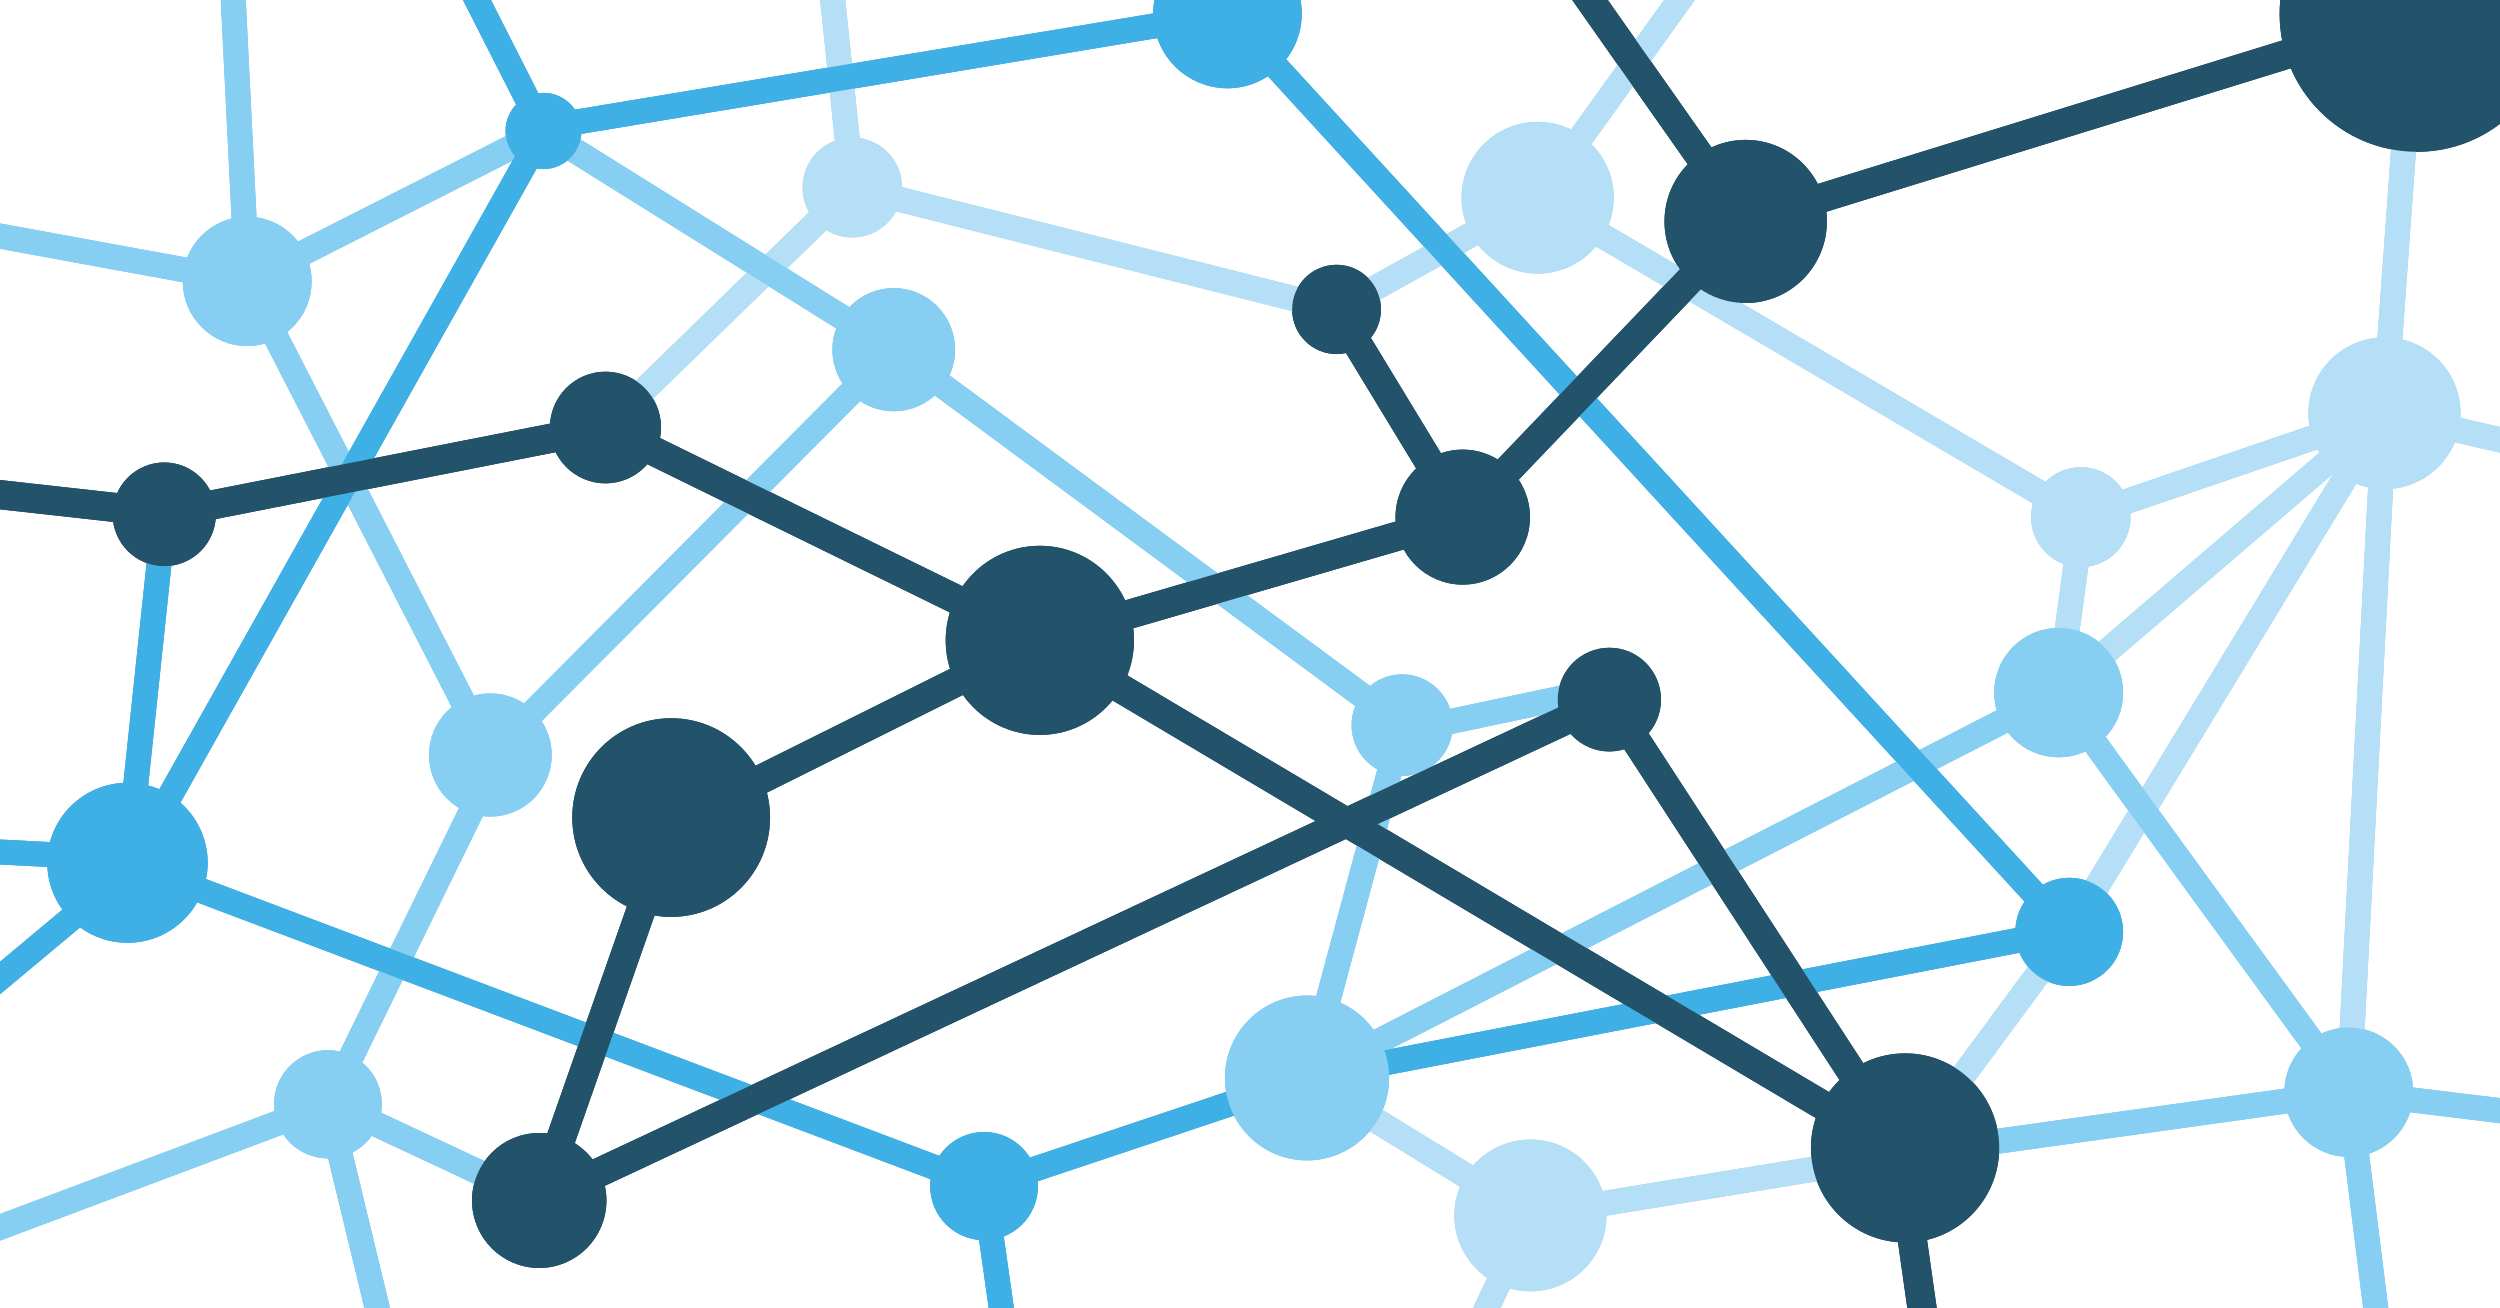 <?xml version="1.0" encoding="UTF-8"?>
<svg xmlns="http://www.w3.org/2000/svg" xmlns:xlink="http://www.w3.org/1999/xlink" id="Layer_1" data-name="Layer 1" viewBox="0 0 1200 628">
  <defs>
    <style>
      .cls-1, .cls-2, .cls-3, .cls-4, .cls-5, .cls-6, .cls-7, .cls-8, .cls-9, .cls-10, .cls-11, .cls-12, .cls-13, .cls-14, .cls-15, .cls-16, .cls-17, .cls-18, .cls-19, .cls-20, .cls-21, .cls-22, .cls-23, .cls-24 {
        stroke-miterlimit: 10;
      }

      .cls-1, .cls-3, .cls-4, .cls-7, .cls-18 {
        fill: #23536b;
      }

      .cls-1, .cls-3, .cls-4, .cls-7, .cls-18, .cls-24 {
        stroke: #23536b;
      }

      .cls-1, .cls-11 {
        stroke-width: 8.94px;
      }

      .cls-2, .cls-3 {
        stroke-width: 4.22px;
      }

      .cls-2, .cls-25, .cls-11, .cls-16, .cls-21, .cls-23 {
        fill: #0d3b4c;
      }

      .cls-2, .cls-11, .cls-13, .cls-16, .cls-21, .cls-23 {
        stroke: #0d3b4c;
      }

      .cls-26 {
        fill: #99d0e3;
        opacity: .5;
      }

      .cls-26, .cls-27, .cls-25 {
        stroke-width: 0px;
      }

      .cls-4, .cls-23 {
        stroke-width: 9.39px;
      }

      .cls-5 {
        fill: #86cff3;
      }

      .cls-5, .cls-8, .cls-10, .cls-12, .cls-14, .cls-28, .cls-15, .cls-17, .cls-29, .cls-19, .cls-20, .cls-22 {
        stroke-width: 12px;
      }

      .cls-5, .cls-12, .cls-28 {
        stroke: #86cff3;
      }

      .cls-6 {
        fill: #b5dff7;
      }

      .cls-6, .cls-9 {
        stroke-width: 8px;
      }

      .cls-6, .cls-17 {
        stroke: #b5dff7;
      }

      .cls-7, .cls-16 {
        stroke-width: 6.38px;
      }

      .cls-27, .cls-10, .cls-12, .cls-13, .cls-14, .cls-28, .cls-17, .cls-29, .cls-19, .cls-22, .cls-24 {
        fill: none;
      }

      .cls-30 {
        clip-path: url(#clippath-1);
      }

      .cls-8 {
        fill: #74c2e6;
      }

      .cls-8, .cls-14, .cls-29 {
        stroke: #74c2e6;
      }

      .cls-9 {
        fill: #92cde2;
      }

      .cls-9, .cls-22 {
        stroke: #92cde2;
      }

      .cls-10, .cls-20 {
        stroke: #349ccb;
      }

      .cls-13, .cls-24 {
        stroke-width: 14px;
      }

      .cls-31 {
        clip-path: url(#clippath);
      }

      .cls-28, .cls-29 {
        stroke-linecap: round;
        stroke-linejoin: round;
      }

      .cls-15 {
        fill: #3fb0e5;
      }

      .cls-15, .cls-19 {
        stroke: #3fb0e5;
      }

      .cls-18, .cls-21 {
        stroke-width: 5.28px;
      }

      .cls-20 {
        fill: #349ccb;
      }
    </style>
    <clipPath id="clippath">
      <rect class="cls-27" x="0" y="-692.63" width="1200" height="628"></rect>
    </clipPath>
    <clipPath id="clippath-1">
      <rect class="cls-27" width="1200" height="628"></rect>
    </clipPath>
  </defs>
  <g class="cls-31">
    <path class="cls-26" d="m562.31-69.34l134.88,118.45c12.32,10.82,29.51,10.82,41.83,0l467.4-410.48c12.32-10.82,29.51-10.82,41.83,0l113.96,100.08c12.32,10.82,29.51,10.82,41.83,0l358.27-314.64V99.3H562.31V-69.34Z"></path>
    <path class="cls-25" d="m1042.86-43.57l205.44,182.25,115.98-91.9-205.44-182.25c-2.29-2.03-6.11-2.12-8.54-.2l-107.2,84.94c-2.42,1.92-2.53,5.13-.24,7.16Z"></path>
  </g>
  <g class="cls-30">
    <g>
      <line class="cls-22" x1="1144.56" y1="198.37" x2="1160.2" y2="-17.92"></line>
      <line class="cls-22" x1="409.12" y1="90" x2="395.68" y2="-38.31"></line>
      <polyline class="cls-22" points="409.12 90 641.55 148.52 738.06 94.9 998.79 248.22 1144.56 198.37 988.15 332.44 998.79 254"></polyline>
      <polyline class="cls-22" points="627.37 517.43 734.61 583.41 914.44 554 993.22 447.31 1144.56 198.37"></polyline>
      <line class="cls-22" x1="409.12" y1="90" x2="290.63" y2="205.21"></line>
      <line class="cls-22" x1="1144.56" y1="198.37" x2="1285.41" y2="230.78"></line>
      <line class="cls-22" x1="1144.56" y1="198.37" x2="1127.43" y2="524.27"></line>
      <ellipse class="cls-9" cx="998.79" cy="248.22" rx="19.88" ry="19.98"></ellipse>
      <ellipse class="cls-9" cx="1144.56" cy="198.37" rx="32.51" ry="32.41"></ellipse>
      <ellipse class="cls-9" cx="734.61" cy="583.41" rx="32.51" ry="32.41"></ellipse>
      <ellipse class="cls-9" cx="738.06" cy="94.9" rx="32.51" ry="32.41"></ellipse>
      <ellipse class="cls-9" cx="409.12" cy="90" rx="19.88" ry="19.98"></ellipse>
      <line class="cls-22" x1="738.06" y1="94.9" x2="834.95" y2="-40.16"></line>
      <line class="cls-22" x1="734.61" y1="583.41" x2="680.49" y2="698.31"></line>
      <line class="cls-29" x1="157.41" y1="530.06" x2="235.37" y2="370.72"></line>
      <polyline class="cls-29" points="118.65 135.05 235.37 362.4 429 167.84 673.03 348.07 627.37 517.43 988.15 332.44"></polyline>
      <polyline class="cls-29" points="429 167.84 260.88 62.86 118.65 135.05"></polyline>
      <line class="cls-29" x1="118.65" y1="135.05" x2="-18.38" y2="109.98"></line>
      <line class="cls-29" x1="118.65" y1="135.05" x2="109.62" y2="-47.54"></line>
      <line class="cls-29" x1="157.41" y1="530.06" x2="-22.07" y2="597.38"></line>
      <line class="cls-29" x1="157.41" y1="530.06" x2="190.44" y2="666.72"></line>
      <line class="cls-29" x1="258.83" y1="576.23" x2="160.18" y2="530.06"></line>
      <path class="cls-14" d="m988.15,332.44c3.11,5.25,139.28,191.83,139.28,191.83l-212.98,29.73"></path>
      <polyline class="cls-14" points="1127.43 524.27 1155.36 748.36 1346.54 551 1127.43 524.27"></polyline>
      <line class="cls-29" x1="681.52" y1="349.44" x2="761.93" y2="332.44"></line>
      <ellipse class="cls-8" cx="673.03" cy="348.07" rx="18.29" ry="18.38"></ellipse>
      <ellipse class="cls-8" cx="988.15" cy="332.44" rx="24.95" ry="25.07"></ellipse>
      <ellipse class="cls-8" cx="1127.43" cy="524.27" rx="24.95" ry="25.07"></ellipse>
      <ellipse class="cls-8" cx="118.65" cy="135.05" rx="24.95" ry="25.07"></ellipse>
      <ellipse class="cls-8" cx="235.37" cy="362.4" rx="23.46" ry="23.57"></ellipse>
      <ellipse class="cls-8" cx="429" cy="167.84" rx="23.46" ry="23.57"></ellipse>
      <ellipse class="cls-8" cx="157.41" cy="530.06" rx="19.88" ry="19.98"></ellipse>
      <polyline class="cls-10" points="993.22 447.31 589.19 6.58 269.08 59.85"></polyline>
      <polyline class="cls-10" points="260.88 62.86 61.19 418.31 -72.53 530.06"></polyline>
      <polyline class="cls-10" points="61.19 414.13 472.35 569.32 627.37 517.43 989.41 447.31"></polyline>
      <line class="cls-10" x1="61.19" y1="414.13" x2="78.85" y2="246.87"></line>
      <line class="cls-10" x1="260.88" y1="62.86" x2="215.26" y2="-26.93"></line>
      <line class="cls-10" x1="-116.02" y1="402.92" x2="57.25" y2="411.95"></line>
      <line class="cls-10" x1="472.35" y1="569.32" x2="495.88" y2="735.84"></line>
      <ellipse class="cls-20" cx="260.88" cy="62.86" rx="12.23" ry="12.29"></ellipse>
      <ellipse class="cls-20" cx="589.19" cy="6.58" rx="29.65" ry="29.8"></ellipse>
      <ellipse class="cls-20" cx="61.19" cy="414.13" rx="32.51" ry="32.41"></ellipse>
      <ellipse class="cls-20" cx="993.22" cy="447.31" rx="19.88" ry="19.98"></ellipse>
      <ellipse class="cls-20" cx="472.35" cy="569.32" rx="19.88" ry="19.98"></ellipse>
      <line class="cls-13" x1="641.55" y1="148.52" x2="702.11" y2="248.22"></line>
      <polyline class="cls-13" points="1110.6 22.05 837.93 106.29 702.11 248.22 499.12 307.37 322.16 395.54 258.83 576.23 772.49 335.81 914.44 554 499.12 307.37 290.63 205.21 78.85 246.87"></polyline>
      <line class="cls-13" x1="84.6" y1="246.87" x2="-110.27" y2="225.17"></line>
      <line class="cls-13" x1="911.42" y1="549.34" x2="938.95" y2="743.23"></line>
      <line class="cls-13" x1="837.93" y1="106.29" x2="705.55" y2="-82"></line>
      <ellipse class="cls-11" cx="499.12" cy="307.37" rx="40.72" ry="40.92"></ellipse>
      <ellipse class="cls-11" cx="914.44" cy="551" rx="40.72" ry="40.92"></ellipse>
      <ellipse class="cls-11" cx="1160.2" cy="6.58" rx="61.52" ry="61.81"></ellipse>
      <ellipse class="cls-21" cx="290.63" cy="205.21" rx="24.04" ry="24.16"></ellipse>
      <ellipse class="cls-2" cx="641.55" cy="148.52" rx="19.22" ry="19.32"></ellipse>
      <ellipse class="cls-16" cx="837.93" cy="106.29" rx="35.79" ry="35.96"></ellipse>
      <ellipse class="cls-16" cx="772.49" cy="335.81" rx="21.6" ry="21.7"></ellipse>
      <ellipse class="cls-16" cx="702.11" cy="248.22" rx="29.08" ry="29.22"></ellipse>
      <ellipse class="cls-16" cx="78.85" cy="246.87" rx="21.6" ry="21.7"></ellipse>
      <ellipse class="cls-16" cx="258.83" cy="576.23" rx="29.08" ry="29.22"></ellipse>
      <ellipse class="cls-23" cx="322.16" cy="392.43" rx="42.78" ry="42.99"></ellipse>
      <ellipse class="cls-8" cx="627.37" cy="517.43" rx="33.41" ry="33.57"></ellipse>
    </g>
    <g>
      <line class="cls-17" x1="1144.56" y1="198.37" x2="1160.2" y2="-17.92"></line>
      <line class="cls-17" x1="409.12" y1="90" x2="395.68" y2="-38.31"></line>
      <polyline class="cls-17" points="409.12 90 641.55 148.52 738.06 94.9 998.79 248.22 1144.56 198.37 988.15 332.44 998.79 254"></polyline>
      <polyline class="cls-17" points="627.37 517.43 734.61 583.41 914.44 554 993.22 447.31 1144.56 198.37"></polyline>
      <line class="cls-17" x1="409.12" y1="90" x2="290.63" y2="205.21"></line>
      <line class="cls-17" x1="1144.56" y1="198.37" x2="1285.41" y2="230.78"></line>
      <line class="cls-17" x1="1144.56" y1="198.37" x2="1127.43" y2="524.27"></line>
      <ellipse class="cls-6" cx="998.79" cy="248.22" rx="19.88" ry="19.98"></ellipse>
      <ellipse class="cls-6" cx="1144.56" cy="198.37" rx="32.51" ry="32.41"></ellipse>
      <ellipse class="cls-6" cx="734.61" cy="583.41" rx="32.51" ry="32.41"></ellipse>
      <ellipse class="cls-6" cx="738.06" cy="94.9" rx="32.51" ry="32.41"></ellipse>
      <ellipse class="cls-6" cx="409.12" cy="90" rx="19.88" ry="19.98"></ellipse>
      <line class="cls-17" x1="738.06" y1="94.9" x2="834.95" y2="-40.16"></line>
      <line class="cls-17" x1="734.61" y1="583.41" x2="680.49" y2="698.31"></line>
      <line class="cls-28" x1="157.41" y1="530.06" x2="235.37" y2="370.72"></line>
      <polyline class="cls-28" points="118.65 135.05 235.37 362.4 429 167.84 673.03 348.07 627.37 517.43 988.15 332.44"></polyline>
      <polyline class="cls-28" points="429 167.84 260.88 62.86 118.65 135.05"></polyline>
      <line class="cls-28" x1="118.65" y1="135.05" x2="-18.38" y2="109.98"></line>
      <line class="cls-28" x1="118.65" y1="135.05" x2="109.62" y2="-47.54"></line>
      <line class="cls-28" x1="157.41" y1="530.06" x2="-22.07" y2="597.38"></line>
      <line class="cls-28" x1="157.41" y1="530.06" x2="190.44" y2="666.72"></line>
      <line class="cls-28" x1="258.83" y1="576.23" x2="160.18" y2="530.06"></line>
      <path class="cls-12" d="m988.15,332.44c3.11,5.25,139.28,191.83,139.28,191.83l-212.98,29.73"></path>
      <polyline class="cls-12" points="1127.43 524.27 1155.36 748.36 1346.54 551 1127.43 524.27"></polyline>
      <line class="cls-28" x1="681.52" y1="349.44" x2="761.93" y2="332.44"></line>
      <ellipse class="cls-5" cx="673.03" cy="348.07" rx="18.29" ry="18.38"></ellipse>
      <ellipse class="cls-5" cx="988.15" cy="332.44" rx="24.95" ry="25.07"></ellipse>
      <ellipse class="cls-5" cx="1127.43" cy="524.27" rx="24.95" ry="25.07"></ellipse>
      <ellipse class="cls-5" cx="118.65" cy="135.05" rx="24.95" ry="25.07"></ellipse>
      <ellipse class="cls-5" cx="235.37" cy="362.4" rx="23.46" ry="23.57"></ellipse>
      <ellipse class="cls-5" cx="429" cy="167.84" rx="23.46" ry="23.57"></ellipse>
      <ellipse class="cls-5" cx="157.41" cy="530.06" rx="19.88" ry="19.98"></ellipse>
      <polyline class="cls-19" points="993.22 447.31 589.19 6.58 269.08 59.85"></polyline>
      <polyline class="cls-19" points="260.88 62.86 61.19 418.31 -72.53 530.06"></polyline>
      <polyline class="cls-19" points="61.19 414.13 472.35 569.32 627.37 517.43 989.41 447.31"></polyline>
      <line class="cls-19" x1="61.19" y1="414.13" x2="78.85" y2="246.87"></line>
      <line class="cls-19" x1="260.88" y1="62.86" x2="215.26" y2="-26.93"></line>
      <line class="cls-19" x1="-116.02" y1="402.92" x2="57.25" y2="411.95"></line>
      <line class="cls-19" x1="472.35" y1="569.32" x2="495.88" y2="735.84"></line>
      <ellipse class="cls-15" cx="260.88" cy="62.86" rx="12.23" ry="12.29"></ellipse>
      <ellipse class="cls-15" cx="589.19" cy="6.58" rx="29.65" ry="29.8"></ellipse>
      <ellipse class="cls-15" cx="61.19" cy="414.13" rx="32.51" ry="32.41"></ellipse>
      <ellipse class="cls-15" cx="993.22" cy="447.31" rx="19.88" ry="19.98"></ellipse>
      <ellipse class="cls-15" cx="472.35" cy="569.32" rx="19.88" ry="19.98"></ellipse>
      <line class="cls-24" x1="641.55" y1="148.52" x2="702.11" y2="248.22"></line>
      <polyline class="cls-24" points="1110.6 22.05 837.93 106.29 702.11 248.22 499.12 307.37 322.16 395.54 258.83 576.23 772.49 335.81 914.44 554 499.12 307.37 290.63 205.21 78.85 246.87"></polyline>
      <line class="cls-24" x1="84.6" y1="246.87" x2="-110.27" y2="225.17"></line>
      <line class="cls-24" x1="911.42" y1="549.34" x2="938.95" y2="743.23"></line>
      <line class="cls-24" x1="837.93" y1="106.29" x2="705.55" y2="-82"></line>
      <ellipse class="cls-1" cx="499.12" cy="307.37" rx="40.72" ry="40.92"></ellipse>
      <ellipse class="cls-1" cx="914.44" cy="551" rx="40.72" ry="40.92"></ellipse>
      <ellipse class="cls-1" cx="1160.2" cy="6.58" rx="61.52" ry="61.81"></ellipse>
      <ellipse class="cls-18" cx="290.63" cy="205.21" rx="24.04" ry="24.16"></ellipse>
      <ellipse class="cls-3" cx="641.55" cy="148.52" rx="19.22" ry="19.32"></ellipse>
      <ellipse class="cls-7" cx="837.93" cy="106.29" rx="35.79" ry="35.96"></ellipse>
      <ellipse class="cls-7" cx="772.49" cy="335.81" rx="21.6" ry="21.7"></ellipse>
      <ellipse class="cls-7" cx="702.11" cy="248.22" rx="29.08" ry="29.22"></ellipse>
      <ellipse class="cls-7" cx="78.85" cy="246.87" rx="21.6" ry="21.7"></ellipse>
      <ellipse class="cls-7" cx="258.83" cy="576.23" rx="29.08" ry="29.22"></ellipse>
      <ellipse class="cls-4" cx="322.16" cy="392.43" rx="42.78" ry="42.99"></ellipse>
      <ellipse class="cls-5" cx="627.37" cy="517.43" rx="33.41" ry="33.57"></ellipse>
    </g>
  </g>
</svg>

